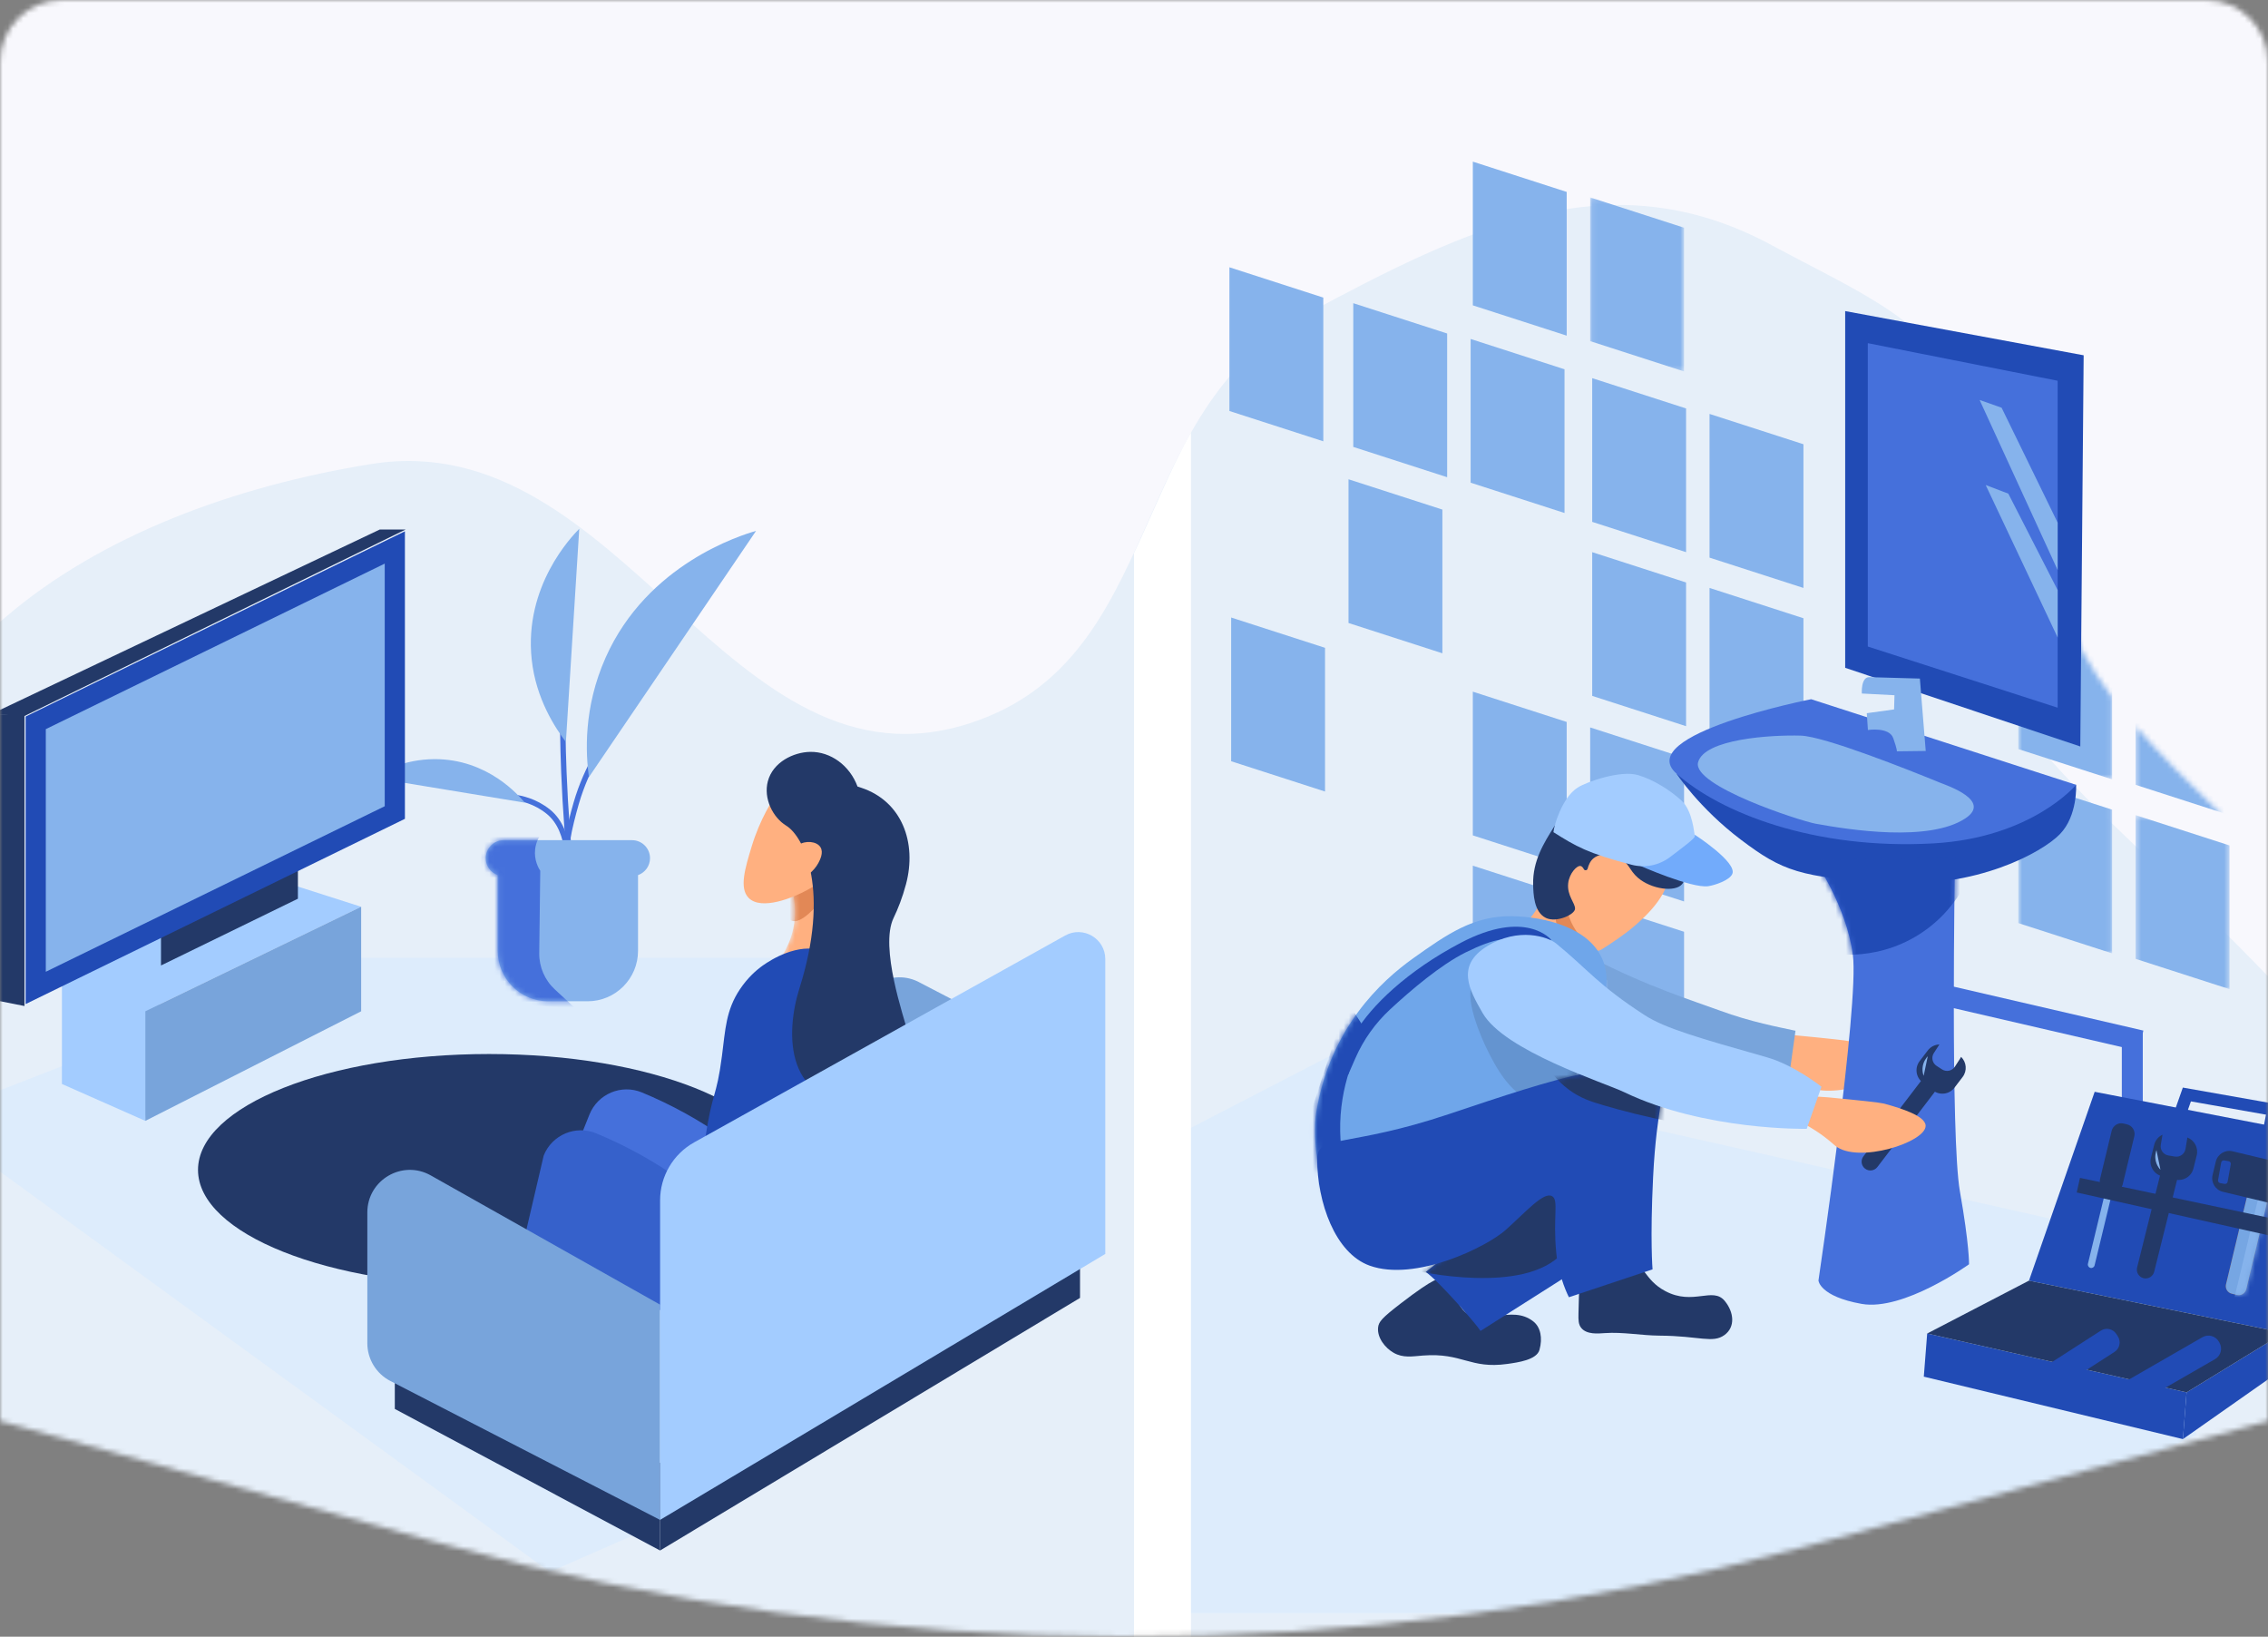<svg width="438" height="316" viewBox="0 0 438 316" fill="none" xmlns="http://www.w3.org/2000/svg">
<rect x="0" y="0" width="438" height="316" fill="#808080" stroke="none"/>
<mask id="mask0_1083_48554" style="mask-type:alpha" maskUnits="userSpaceOnUse" x="0" y="0" width="438" height="316">
<path d="M0 12.016C0 5.38 5.373 0 12 0H426C432.627 0 438 5.38 438 12.016V274.372L348.737 298.584C262.174 322.064 170.898 321.798 84.473 297.814L0 274.372V12.016Z" fill="#F8F8FD"/>
</mask>
<g mask="url(#mask0_1083_48554)">
<path d="M0 0H438V274L348.737 298.18C262.174 321.628 170.898 321.362 84.473 297.411L0 274V0Z" fill="#F8F8FD"/>
<path fill-rule="evenodd" clip-rule="evenodd" d="M-25.519 186.157C-31.36 127.73 18.851 98.087 71.679 89.592C120.316 81.771 140.7 154.953 187.499 139.572C225.357 127.129 217.12 79.542 252.225 60.683C283.546 43.857 311.042 30.46 342.294 47.412C365.166 59.818 387.119 66.876 380.97 101.664C374.822 136.451 402.035 150.895 438.301 188.822C474.566 226.748 448.002 268.676 421.818 307.411C377.64 372.763 300.641 335.371 221.768 335.174C144.283 334.982 80.83 361.468 25.306 307.411C-11.479 271.596 -17.641 264.96 -25.519 186.157Z" fill="#E6EFF9"/>
<path fill-rule="evenodd" clip-rule="evenodd" d="M255.557 57.456L237.427 51.605V79.353L255.557 85.203V57.456Z" fill="#86B3EC"/>
<path fill-rule="evenodd" clip-rule="evenodd" d="M302.563 37.057L284.434 31.207V58.955L302.563 64.805V37.057Z" fill="#86B3EC"/>
<mask id="mask1_1083_48554" style="mask-type:alpha" maskUnits="userSpaceOnUse" x="307" y="38" width="19" height="34">
<path fill-rule="evenodd" clip-rule="evenodd" d="M307.096 38.115H325.226V71.713H307.096V38.115Z" fill="white"/>
</mask>
<g mask="url(#mask1_1083_48554)">
<path fill-rule="evenodd" clip-rule="evenodd" d="M325.226 43.966L307.096 38.115V65.863L325.226 71.713V43.966Z" fill="#86B3EC"/>
</g>
<mask id="mask2_1083_48554" style="mask-type:alpha" maskUnits="userSpaceOnUse" x="389" y="116" width="19" height="35">
<path fill-rule="evenodd" clip-rule="evenodd" d="M398.497 116.875C400.376 123.126 403.594 128.894 407.899 134.633L407.9 150.473H389.77V116.875L398.497 116.875Z" fill="white"/>
</mask>
<g mask="url(#mask2_1083_48554)">
<path fill-rule="evenodd" clip-rule="evenodd" d="M407.899 122.726L389.77 116.875V144.623L407.899 150.473V122.726Z" fill="#86B3EC"/>
</g>
<mask id="mask3_1083_48554" style="mask-type:alpha" maskUnits="userSpaceOnUse" x="389" y="150" width="19" height="35">
<path fill-rule="evenodd" clip-rule="evenodd" d="M389.77 150.475H407.899V184.072H389.77V150.475Z" fill="white"/>
</mask>
<g mask="url(#mask3_1083_48554)">
<path fill-rule="evenodd" clip-rule="evenodd" d="M407.899 156.325L389.77 150.475V178.222L407.899 184.073V156.325Z" fill="#86B3EC"/>
</g>
<mask id="mask4_1083_48554" style="mask-type:alpha" maskUnits="userSpaceOnUse" x="412" y="157" width="19" height="34">
<path fill-rule="evenodd" clip-rule="evenodd" d="M429.136 157.379C429.608 157.833 430.084 158.289 430.564 158.749L430.565 190.979H412.435V157.38L429.136 157.379Z" fill="white"/>
</mask>
<g mask="url(#mask4_1083_48554)">
<path fill-rule="evenodd" clip-rule="evenodd" d="M430.565 163.231L412.435 157.381V185.128L430.565 190.979V163.231Z" fill="#86B3EC"/>
</g>
<mask id="mask5_1083_48554" style="mask-type:alpha" maskUnits="userSpaceOnUse" x="412" y="140" width="18" height="18">
<path fill-rule="evenodd" clip-rule="evenodd" d="M412.435 140.238C417.168 145.715 422.807 151.299 429.136 157.379L412.435 157.381L412.435 140.238Z" fill="white"/>
</mask>
<g mask="url(#mask5_1083_48554)">
<path fill-rule="evenodd" clip-rule="evenodd" d="M430.565 129.634L412.435 123.783V151.531L430.565 157.381V129.634Z" fill="#86B3EC"/>
</g>
<path fill-rule="evenodd" clip-rule="evenodd" d="M307.488 100.759L325.618 106.609V78.862L307.488 73.012V100.759Z" fill="#86B3EC"/>
<path fill-rule="evenodd" clip-rule="evenodd" d="M307.488 106.609V134.358L325.618 140.207V112.46L307.49 106.609H307.488Z" fill="#86B3EC"/>
<path fill-rule="evenodd" clip-rule="evenodd" d="M330.151 113.516V141.264L348.281 147.113V119.366L330.153 113.516H330.151Z" fill="#86B3EC"/>
<path fill-rule="evenodd" clip-rule="evenodd" d="M330.151 107.666L348.281 113.516V85.769L330.151 79.918V107.666Z" fill="#86B3EC"/>
<path fill-rule="evenodd" clip-rule="evenodd" d="M261.347 58.539V86.287L279.477 92.137V64.389L261.348 58.539H261.347Z" fill="#86B3EC"/>
<path fill-rule="evenodd" clip-rule="evenodd" d="M284.013 65.447V93.195L302.142 99.044V71.298L284.013 65.447Z" fill="#86B3EC"/>
<path fill-rule="evenodd" clip-rule="evenodd" d="M237.762 119.227V146.974L255.891 152.824V125.077L237.763 119.227H237.762Z" fill="#86B3EC"/>
<path fill-rule="evenodd" clip-rule="evenodd" d="M260.426 92.535V120.283L278.556 126.133V98.386L260.426 92.535Z" fill="#86B3EC"/>
<path fill-rule="evenodd" clip-rule="evenodd" d="M284.432 133.541V161.289L302.56 167.139H302.561V139.391L284.432 133.541Z" fill="#86B3EC"/>
<path fill-rule="evenodd" clip-rule="evenodd" d="M284.432 194.886L302.561 200.737V172.989L284.432 167.139V194.886Z" fill="#86B3EC"/>
<path fill-rule="evenodd" clip-rule="evenodd" d="M307.099 201.794L325.229 207.644V179.897L307.099 174.047V201.794Z" fill="#86B3EC"/>
<path fill-rule="evenodd" clip-rule="evenodd" d="M307.099 140.449V168.197L325.229 174.047V146.3L307.099 140.449Z" fill="#86B3EC"/>
<path fill-rule="evenodd" clip-rule="evenodd" d="M401.75 144.125L356.344 128.938V60.062L402.4 68.597L401.75 144.125Z" fill="#214BB5"/>
<path fill-rule="evenodd" clip-rule="evenodd" d="M397.379 136.637L360.712 124.827V66.256L397.379 73.513V136.637Z" fill="#4570DB"/>
<path fill-rule="evenodd" clip-rule="evenodd" d="M386.555 78.72L397.379 100.912V110.065L382.306 77.223L386.555 78.72Z" fill="#86B3EC"/>
<path fill-rule="evenodd" clip-rule="evenodd" d="M387.851 95.309L397.38 113.931V123.083L383.479 93.643L387.851 95.309Z" fill="#86B3EC"/>
<path fill-rule="evenodd" clip-rule="evenodd" d="M65.69 184.932L-14.051 215.978L106.194 303.493L140.791 288.304L165.496 184.932H65.69Z" fill="#DDECFC"/>
<path d="M99.257 153.936C100.62 154.109 103.346 154.655 105.901 156.722C110.605 160.526 109.649 168.667 109.667 169.583" stroke="#4570DB" stroke-width="1.045"/>
<path d="M110.403 169.583C109.716 163.188 109.189 156.389 108.903 149.22C108.677 143.558 108.617 138.122 108.689 132.93" stroke="#4570DB" stroke-width="1.045"/>
<path d="M115.118 146.008C113.768 148.385 112.331 151.443 111.26 155.144C110.684 157.137 109.917 160.127 109.668 161.814" stroke="#4570DB" stroke-width="1.045"/>
<path fill-rule="evenodd" clip-rule="evenodd" d="M125.533 165.695C125.533 163.773 123.975 162.215 122.052 162.215H97.288C95.366 162.215 93.808 163.773 93.808 165.695C93.808 167.206 94.776 168.479 96.12 168.96V183.573C96.12 188.957 100.485 193.321 105.868 193.321H113.472C118.855 193.321 123.219 188.957 123.219 183.573V168.96C124.564 168.479 125.533 167.206 125.533 165.695" fill="#86B3EC"/>
<path fill-rule="evenodd" clip-rule="evenodd" d="M71.799 150.106C73.845 148.852 78.149 146.613 83.818 146.569C94.252 146.488 100.359 153.781 101.346 154.973" fill="#86B3EC"/>
<path fill-rule="evenodd" clip-rule="evenodd" d="M113.733 150.034C113.13 145.579 112.594 136.746 116.974 126.927C125.033 108.854 143.134 103.324 146.014 102.496" fill="#86B3EC"/>
<path fill-rule="evenodd" clip-rule="evenodd" d="M109.287 143.259C107.314 140.647 103.499 134.996 102.681 127.316C101.174 113.182 110.383 103.591 111.866 102.098" fill="#86B3EC"/>
<mask id="mask6_1083_48554" style="mask-type:alpha" maskUnits="userSpaceOnUse" x="93" y="162" width="33" height="32">
<path fill-rule="evenodd" clip-rule="evenodd" d="M97.284 162.213C95.361 162.213 93.804 163.771 93.804 165.693V165.693C93.804 167.204 94.772 168.477 96.117 168.958V168.958V183.57C96.117 188.954 100.481 193.318 105.865 193.318V193.318H113.468C118.852 193.318 123.216 188.954 123.216 183.57V183.57V168.958C124.56 168.477 125.529 167.204 125.529 165.693V165.693C125.529 163.771 123.97 162.213 122.048 162.213V162.213H97.284Z" fill="white"/>
</mask>
<g mask="url(#mask6_1083_48554)">
<path fill-rule="evenodd" clip-rule="evenodd" d="M104.501 161.02C104.148 161.509 103.506 162.54 103.344 163.995C103.111 166.09 104.03 167.651 104.336 168.126L104.139 184.027C104.106 186.685 105.202 189.232 107.155 191.035L111.11 194.688L91.984 193.32L93.099 160.359L104.501 161.02Z" fill="#4570DB"/>
</g>
<path fill-rule="evenodd" clip-rule="evenodd" d="M256.703 203.938L224.45 220.621L228.525 311.432H348.281L424.242 276.997L409.767 238.403L256.706 203.938H256.703Z" fill="#DDECFC"/>
<path fill-rule="evenodd" clip-rule="evenodd" d="M340.81 204.351C342.043 204.933 343.872 205.9 345.89 207.399C347.116 208.309 347.774 208.942 348.126 209.228C352.508 212.799 365.69 208.567 365.603 205.367C365.55 203.421 360.595 201.975 358.287 201.302C357.033 200.936 356.396 200.864 350.768 200.286C344.855 199.679 341.881 199.397 341.013 200.489C340.616 200.989 340.133 202.041 340.81 204.351" fill="#FFB080"/>
<path fill-rule="evenodd" clip-rule="evenodd" d="M307.089 184.771C318.144 190.504 327.23 193.302 332.084 195.092C338.143 197.326 343.564 198.315 346.749 199.01L345.311 209.33L313.655 199.227L307.089 184.771Z" fill="#78A4DB"/>
<mask id="mask7_1083_48554" style="mask-type:alpha" maskUnits="userSpaceOnUse" x="275" y="189" width="17" height="25">
<path fill-rule="evenodd" clip-rule="evenodd" d="M275.431 189.221H291.086V213.181H275.431V189.221Z" fill="white"/>
</mask>
<g mask="url(#mask7_1083_48554)">
<path fill-rule="evenodd" clip-rule="evenodd" d="M275.431 213.182H291.086V189.221H275.431V213.182Z" fill="#86B3EC"/>
</g>
<mask id="mask8_1083_48554" style="mask-type:alpha" maskUnits="userSpaceOnUse" x="294" y="189" width="17" height="25">
<path fill-rule="evenodd" clip-rule="evenodd" d="M294.832 189.221H310.487V213.181H294.832V189.221Z" fill="white"/>
</mask>
<g mask="url(#mask8_1083_48554)">
<path fill-rule="evenodd" clip-rule="evenodd" d="M294.832 213.182H310.488V189.221H294.832V213.182Z" fill="#86B3EC"/>
</g>
<path fill-rule="evenodd" clip-rule="evenodd" d="M200.701 201.706L177.741 189.763C172.265 186.678 165.494 190.635 165.494 196.921V222.155C165.494 225.232 167.213 228.05 169.948 229.458L200.701 243.266V201.706Z" fill="#78A4DB"/>
<path fill-rule="evenodd" clip-rule="evenodd" d="M28.072 216.414L11.959 209.288V184.934L31.093 190.747L28.072 216.414Z" fill="#A3CCFF"/>
<path fill-rule="evenodd" clip-rule="evenodd" d="M6.895 185.563L47.124 167.842L69.746 175.073L28.071 195.254L6.895 185.563Z" fill="#A3CCFF"/>
<path fill-rule="evenodd" clip-rule="evenodd" d="M57.532 173.516L31.092 186.407V166.527H57.532V173.516Z" fill="#233968"/>
<path fill-rule="evenodd" clip-rule="evenodd" d="M76.247 272.024L127.475 299.363V282.446L76.247 256.279V272.024Z" fill="#233968"/>
<path fill-rule="evenodd" clip-rule="evenodd" d="M127.475 299.363L208.577 250.59V233.674L127.475 282.447V299.363Z" fill="#233968"/>
<path fill-rule="evenodd" clip-rule="evenodd" d="M150.658 225.873C150.658 238.229 125.493 248.245 94.449 248.245C63.406 248.245 38.24 238.229 38.24 225.873C38.24 213.518 63.406 203.502 94.449 203.502C125.493 203.502 150.658 213.518 150.658 225.873" fill="#233968"/>
<path fill-rule="evenodd" clip-rule="evenodd" d="M142.757 221.781C138.976 218.873 134.112 215.65 128.131 212.78C126.708 212.098 125.314 211.48 123.957 210.918C119.979 209.275 115.428 211.207 113.828 215.203L110.41 223.75L143.61 249.347L142.757 221.781Z" fill="#4570DB"/>
<path fill-rule="evenodd" clip-rule="evenodd" d="M133.931 229.678C130.15 226.769 125.286 223.546 119.305 220.677C117.882 219.994 116.489 219.376 115.131 218.815C111.153 217.171 106.601 219.103 105.003 223.099L101.584 237.736L134.784 257.243L133.931 229.678Z" fill="#3661CB"/>
<path fill-rule="evenodd" clip-rule="evenodd" d="M377.533 166.878C377.533 166.878 376.659 219.602 378.5 230.021C380.341 240.439 380.263 244.096 380.263 244.096C380.263 244.096 367.619 253.193 359.511 251.744C351.403 250.296 351.184 247.241 351.184 247.241C351.184 247.241 359.087 193.956 357.831 184.39C356.577 174.826 350.419 166.115 350.419 166.115L377.533 166.878Z" fill="#4570DB"/>
<path fill-rule="evenodd" clip-rule="evenodd" d="M400.944 151.529C400.944 151.529 401.274 157.483 397.82 161.045C394.366 164.607 381.67 171.567 364.626 170.477C347.583 169.388 344.262 168.209 336.201 162.121C328.14 156.035 323.755 149.355 323.755 149.355L400.944 151.529Z" fill="#214BB5"/>
<mask id="mask9_1083_48554" style="mask-type:alpha" maskUnits="userSpaceOnUse" x="350" y="166" width="31" height="86">
<path fill-rule="evenodd" clip-rule="evenodd" d="M357.833 184.389C359.089 193.954 351.186 247.239 351.186 247.239V247.239C351.186 247.239 351.405 250.295 359.513 251.743V251.743C367.621 253.191 380.265 244.094 380.265 244.094V244.094C380.265 244.094 380.343 240.438 378.501 230.019V230.019C376.66 219.601 377.535 166.877 377.535 166.877V166.877L350.421 166.113C350.421 166.113 356.579 174.824 357.833 184.389V184.389Z" fill="white"/>
</mask>
<g mask="url(#mask9_1083_48554)">
<path fill-rule="evenodd" clip-rule="evenodd" d="M381.694 165.535C381.244 167.129 378.476 176.364 368.898 181.411C360.08 186.058 351.668 183.899 349.863 183.391L349.208 166.04L381.694 165.535Z" fill="#214BB5"/>
</g>
<path fill-rule="evenodd" clip-rule="evenodd" d="M400.945 151.532L349.771 134.998C349.771 134.998 315.279 141.802 323.756 149.358C332.233 156.915 350.411 164.121 373.379 162.834C392.408 161.767 400.945 151.532 400.945 151.532" fill="#4570DB"/>
<path fill-rule="evenodd" clip-rule="evenodd" d="M374.669 151.116C368.538 148.609 352.345 142.158 347.744 142.029C342.032 141.868 329.125 142.66 327.934 147.188C326.742 151.716 347.622 158.481 350.619 159.032C357.155 160.232 372.547 162.622 379.537 158.017C384.78 154.563 375.89 151.616 374.669 151.116" fill="#86B3EC"/>
<path fill-rule="evenodd" clip-rule="evenodd" d="M371.901 144.994L370.769 131.013C370.769 131.013 362.696 130.786 361.021 130.739C359.345 130.692 359.56 133.899 359.56 133.899L365.866 134.229L365.789 136.971L360.52 137.7L360.733 140.945C360.733 140.945 364.846 140.299 365.633 142.531C366.418 144.764 366.331 145.063 366.331 145.063L371.901 144.994Z" fill="#86B3EC"/>
<mask id="mask10_1083_48554" style="mask-type:alpha" maskUnits="userSpaceOnUse" x="150" y="166" width="16" height="22">
<path fill-rule="evenodd" clip-rule="evenodd" d="M153.639 169.954C152.493 172.151 153.833 173.423 153.482 177.402V177.402C152.985 183.041 149.881 185.19 150.845 186.433V186.433C152.24 188.23 160.914 186.539 164.104 180.505V180.505C166.713 175.573 165.534 167.974 161.564 166.504V166.504C161.056 166.317 160.504 166.229 159.933 166.229V166.229C157.517 166.229 154.766 167.795 153.639 169.954" fill="white"/>
</mask>
<g mask="url(#mask10_1083_48554)">
<path fill-rule="evenodd" clip-rule="evenodd" d="M153.639 169.954C152.493 172.151 153.833 173.423 153.482 177.402C152.985 183.041 149.881 185.19 150.845 186.432C152.24 188.229 160.914 186.539 164.105 180.505C166.713 175.572 165.534 167.974 161.564 166.504C158.91 165.521 155.032 167.284 153.639 169.954" fill="#FFB080"/>
</g>
<mask id="mask11_1083_48554" style="mask-type:alpha" maskUnits="userSpaceOnUse" x="150" y="166" width="16" height="22">
<path fill-rule="evenodd" clip-rule="evenodd" d="M153.639 169.954C152.493 172.151 153.833 173.423 153.482 177.402V177.402C152.985 183.041 149.881 185.19 150.845 186.433V186.433C152.24 188.23 160.914 186.539 164.104 180.505V180.505C166.713 175.573 165.534 167.974 161.564 166.504V166.504C161.056 166.317 160.504 166.229 159.933 166.229V166.229C157.517 166.229 154.766 167.795 153.639 169.954" fill="white"/>
</mask>
<g mask="url(#mask11_1083_48554)">
<path fill-rule="evenodd" clip-rule="evenodd" d="M152.82 177.735C154.694 178.597 157.889 174.706 158.403 174.081C159.429 172.832 160.95 170.979 160.377 169.95C159.565 168.492 154.387 168.406 152.376 171.361C150.891 173.541 151.348 177.059 152.82 177.735" fill="#E28856"/>
</g>
<path fill-rule="evenodd" clip-rule="evenodd" d="M150.778 152.107C149.119 154.412 146.742 158.232 145.163 163.438C143.891 167.632 142.726 171.473 144.573 173.354C147.031 175.856 153.26 173.306 155.984 171.787C157.992 170.665 160.768 169.114 161.563 166.498C162.849 162.263 158.692 156.052 150.778 152.107" fill="#FFB080"/>
<path fill-rule="evenodd" clip-rule="evenodd" d="M156.992 183.168C152.209 182.775 147.575 186.206 146.909 186.71C146.153 187.284 144.446 188.678 142.892 191.007C140.186 195.064 140.09 198.744 139.421 203.903C138.34 212.233 137.59 210.35 136.106 220.403C134.804 229.23 134.181 233.699 135.576 236.442C139.367 243.893 159.162 252.12 160.628 252.187C182.187 253.177 176.206 241.873 175.57 232.841C175.465 231.358 174.975 230.003 174.266 221.665C173.015 206.942 172.318 199.46 168.83 193.526C166.793 190.06 163.035 183.665 156.992 183.168" fill="#214BB5"/>
<path fill-rule="evenodd" clip-rule="evenodd" d="M165.605 151.856C164.099 147.783 160.408 145.109 156.487 145.167C153.24 145.215 149.278 147.146 148.292 150.826C147.395 154.175 149.266 157.837 151.825 159.407C155.391 161.595 160.309 172.12 154.4 190.781C151.63 199.531 151.464 213.965 167.612 212.798C171.264 212.535 177.013 205.891 175.324 199.329C174.582 196.445 169.859 182.876 172.558 177.259C173.418 175.47 174.277 173.306 174.967 170.721C177.101 162.722 174.201 154.716 166.345 152.102L165.605 151.856Z" fill="#233968"/>
<path fill-rule="evenodd" clip-rule="evenodd" d="M154.243 163.123C155.492 162.254 157.72 162.388 158.454 163.58C159.102 164.63 158.331 166.081 158.046 166.619C157.194 168.224 155.261 169.833 154.139 169.343C152.714 168.721 152.194 164.549 154.243 163.123" fill="#FFB080"/>
<path fill-rule="evenodd" clip-rule="evenodd" d="M127.475 251.894L83.186 226.939C77.709 223.854 70.939 227.811 70.939 234.096V259.331C70.939 262.407 72.657 265.226 75.392 266.634L127.475 293.453V251.894Z" fill="#78A4DB"/>
<path fill-rule="evenodd" clip-rule="evenodd" d="M127.478 293.45L213.455 242.101V185.179C213.455 181.202 209.178 178.689 205.703 180.626L134.06 220.558C129.997 222.824 127.478 227.112 127.478 231.765V293.45Z" fill="#A3CCFF"/>
<path fill-rule="evenodd" clip-rule="evenodd" d="M76.249 156.877L6.897 190.74V139.56L76.249 105.697V156.877Z" fill="#86B3EC"/>
<path fill-rule="evenodd" clip-rule="evenodd" d="M76.249 156.877L6.897 190.74V139.56L76.249 105.697V156.877Z" stroke="#214BB5" stroke-width="3.897"/>
<path fill-rule="evenodd" clip-rule="evenodd" d="M-1.535 192.994L4.728 194.236V138.091L-1.605 137.83L-1.535 192.994Z" fill="#233968"/>
<path fill-rule="evenodd" clip-rule="evenodd" d="M-1.605 137.83L73.355 102.23H78.345L4.658 138.278L-1.605 137.83Z" fill="#233968"/>
<path fill-rule="evenodd" clip-rule="evenodd" d="M69.748 175.068L28.073 195.25V216.406L69.748 195.25V175.068Z" fill="#78A4DB"/>
<path fill-rule="evenodd" clip-rule="evenodd" d="M413.017 202.918L359.317 190.483L360.23 186.541L413.93 198.976L413.017 202.918Z" fill="#4570DB"/>
<path fill-rule="evenodd" clip-rule="evenodd" d="M409.77 215.015H413.816V199.062H409.77V215.015Z" fill="#4570DB"/>
<path fill-rule="evenodd" clip-rule="evenodd" d="M360.185 225.636V225.636C360.93 226.206 361.996 226.064 362.566 225.318L374.198 210.093C374.768 209.348 374.626 208.282 373.88 207.713C373.135 207.142 372.069 207.285 371.5 208.031L359.866 223.256C359.297 224.001 359.44 225.067 360.185 225.636" fill="#233968"/>
<path fill-rule="evenodd" clip-rule="evenodd" d="M374.545 201.658C374.536 201.671 374.525 201.681 374.516 201.694L373.468 203.318C372.931 204.147 373.17 205.255 374 205.792L375.057 206.475C375.888 207.011 376.996 206.773 377.532 205.943L378.58 204.321C378.637 204.233 378.681 204.141 378.72 204.048C379.786 205.067 379.938 206.746 379.022 207.944L377.446 210.007C376.463 211.294 374.623 211.539 373.336 210.556L371.274 208.98C369.987 207.998 369.741 206.157 370.725 204.87L372.3 202.808C372.859 202.078 373.693 201.684 374.545 201.658" fill="#233968"/>
<path fill-rule="evenodd" clip-rule="evenodd" d="M372.294 203.934C372.048 204.2 371.347 205.03 371.28 206.269C371.246 206.885 371.381 207.389 371.499 207.712" fill="#86B3EC"/>
<path fill-rule="evenodd" clip-rule="evenodd" d="M305.602 245.802C305.001 246.682 304.947 248.996 304.838 253.623C304.809 254.887 304.821 255.713 305.384 256.4C306.444 257.693 308.628 257.478 309.916 257.387C313.434 257.139 316.959 257.852 320.486 257.875C328.297 257.927 330.758 259.427 333.053 257.742C335.153 256.197 334.873 253.362 333.096 251.189C330.776 248.35 326.996 252.148 321.599 249.271C317.447 247.058 317.802 244.012 314.035 243.087C311.124 242.372 307.31 243.306 305.602 245.802" fill="#233968"/>
<path fill-rule="evenodd" clip-rule="evenodd" d="M278.876 246.813C278.173 246.615 277.078 246.601 270.476 251.691C266.879 254.464 266.257 255.199 266.141 256.297C265.932 258.279 267.498 260.242 269.121 261.175C270.985 262.245 272.776 261.872 274.812 261.717C282.439 261.136 283.861 264.345 291.07 263.343C293.163 263.052 296.769 262.55 297.303 260.633C297.948 258.316 297.504 256.237 296.132 255.145C291.867 251.75 286.251 256.331 282.887 253.254C280.646 251.204 280.672 247.319 278.876 246.813" fill="#233968"/>
<path fill-rule="evenodd" clip-rule="evenodd" d="M275.351 245.587C277.815 247.285 285.241 255.798 285.918 256.968L310.534 241.343L305.136 221.777L275.351 245.587Z" fill="#214BB5"/>
<path fill-rule="evenodd" clip-rule="evenodd" d="M289.425 182.324C291.572 181.169 292.936 180.54 295.55 177.232C296.547 175.97 297.321 174.731 297.923 173.6L306.574 177.944C306.574 177.944 301.012 186.728 301.154 189.201C301.17 189.465 300.294 189.036 300.065 189.057C298.143 189.225 289.425 182.324 289.425 182.324" fill="#FFB080"/>
<mask id="mask12_1083_48554" style="mask-type:alpha" maskUnits="userSpaceOnUse" x="289" y="173" width="18" height="17">
<path fill-rule="evenodd" clip-rule="evenodd" d="M295.551 177.232C292.937 180.54 291.573 181.169 289.426 182.324V182.324C289.426 182.324 301.299 191.674 301.156 189.201V189.201C301.013 186.728 306.575 177.944 306.575 177.944V177.944L297.924 173.6C297.322 174.73 296.548 175.97 295.551 177.232" fill="white"/>
</mask>
<g mask="url(#mask12_1083_48554)">
<path fill-rule="evenodd" clip-rule="evenodd" d="M300.213 172.761C299.653 173.035 300.009 175.112 300.743 179.256C301.681 184.55 302.236 185.389 303.048 185.733C304.117 186.185 305.595 185.763 306.329 184.883C307.872 183.034 305.904 179.423 305.021 177.803C303.64 175.268 301.161 172.297 300.213 172.761" fill="#E28856"/>
</g>
<path fill-rule="evenodd" clip-rule="evenodd" d="M302.721 175.419C302.953 178.597 305.747 181.66 307.267 183.105C307.824 183.634 308.665 183.715 309.314 183.306C310.846 182.343 313.685 180.489 315.619 178.814C317.712 176.999 323.379 172.087 322.39 166.476C321.77 162.959 318.663 159.9 315.297 159.051C307.479 157.079 298.805 167.171 300.087 172.066C300.314 172.933 302.469 171.979 302.721 175.419" fill="#FFB080"/>
<path fill-rule="evenodd" clip-rule="evenodd" d="M304.169 175.5C304.065 176.609 300.545 178.201 298.538 177.222C296.206 176.084 296.123 172.539 296.082 170.767C295.976 166.229 298.179 162.721 300.084 159.69C301.952 156.716 302.886 155.229 304.292 154.458C309.346 151.688 317.261 155.093 321.363 159.96C323.913 162.986 326.455 168.864 324.829 170.73C323.453 172.309 318.892 171.695 316.303 169.46C314.597 167.987 314.655 166.595 312.672 165.643C312.246 165.438 309.577 164.221 307.737 165.721C307.117 166.226 306.782 167.014 306.601 167.724C306.514 168.066 306.049 168.139 305.883 167.827C305.717 167.514 305.511 167.261 305.266 167.204C304.524 167.029 303.054 168.676 302.85 170.533C302.584 172.962 304.273 174.4 304.169 175.5" fill="#233968"/>
<path fill-rule="evenodd" clip-rule="evenodd" d="M292.014 176.894C284.643 176.774 279.533 180.305 272.911 185.023C266.679 189.463 256.94 198.445 254.214 214.656C253.35 219.794 254.652 231.252 258.685 233.189C261.475 234.529 259.295 230.324 263.969 227.296C281.814 215.734 286.347 220.209 296.892 211.037C298.938 209.256 313.459 195.706 309.612 185.573C307.139 179.059 298.248 176.994 292.014 176.894" fill="#6FA6EA"/>
<path fill-rule="evenodd" clip-rule="evenodd" d="M347.088 216.321C348.321 216.904 350.15 217.871 352.169 219.369C353.394 220.279 354.053 220.913 354.404 221.198C358.786 224.77 371.969 220.538 371.882 217.338C371.829 215.391 366.874 213.946 364.565 213.273C363.312 212.907 362.675 212.835 357.046 212.257C351.133 211.65 348.159 211.368 347.292 212.46C346.894 212.959 346.412 214.011 347.088 216.321" fill="#FFB080"/>
<path fill-rule="evenodd" clip-rule="evenodd" d="M299.558 181.442C299.558 181.442 294.724 175.404 282.109 182.028C271.756 187.464 264.793 194.216 261.734 199.385C258.674 204.554 260.347 207.525 260.347 207.525L261.749 204.323C263.315 200.744 265.606 197.533 268.471 194.878C272.402 191.234 278.221 186.268 283.073 183.871C288.695 181.094 291.744 180.659 294.589 182.028C297.434 183.397 299.558 181.442 299.558 181.442" fill="#214BB5"/>
<mask id="mask13_1083_48554" style="mask-type:alpha" maskUnits="userSpaceOnUse" x="253" y="176" width="58" height="58">
<path fill-rule="evenodd" clip-rule="evenodd" d="M272.912 185.021C266.68 189.461 256.941 198.443 254.215 214.655V214.655C253.351 219.792 254.653 231.25 258.686 233.187V233.187C261.476 234.528 259.296 230.322 263.97 227.293V227.293C281.816 215.732 286.348 220.208 296.893 211.035V211.035C298.94 209.255 313.46 195.704 309.614 185.571V185.571C307.14 179.057 298.25 176.993 292.015 176.892V176.892C291.894 176.89 291.773 176.889 291.653 176.889V176.889C284.475 176.889 279.425 180.38 272.912 185.021V185.021Z" fill="white"/>
</mask>
<g mask="url(#mask13_1083_48554)">
<path fill-rule="evenodd" clip-rule="evenodd" d="M260.176 227.429C259.484 225.006 258.893 221.981 258.821 218.488C258.638 209.552 261.951 202.702 263.969 199.248L260.176 193.373L250.963 221.407L253.961 234.475L260.176 227.429Z" fill="#214BB5"/>
</g>
<path fill-rule="evenodd" clip-rule="evenodd" d="M284.904 189.393C281.98 191.757 286.672 201.548 287.038 202.298C288.549 205.397 292.173 212.828 297.504 212.562C301.238 212.374 304.933 208.454 305.328 204.635C306.265 195.583 288.746 186.285 284.904 189.393" fill="#6494D0"/>
<mask id="mask14_1083_48554" style="mask-type:alpha" maskUnits="userSpaceOnUse" x="275" y="221" width="36" height="36">
<path fill-rule="evenodd" clip-rule="evenodd" d="M275.351 245.586C277.815 247.284 285.24 255.798 285.918 256.967V256.967L310.534 241.342L305.135 221.777L275.351 245.586Z" fill="white"/>
</mask>
<g mask="url(#mask14_1083_48554)">
<path fill-rule="evenodd" clip-rule="evenodd" d="M271.395 244.938C271.395 244.938 291.412 249.951 300.236 243.312C309.059 236.673 298.898 229.492 298.898 229.492L271.395 244.938Z" fill="#233968"/>
</g>
<path fill-rule="evenodd" clip-rule="evenodd" d="M254.372 223.688C254.372 219.081 260.527 221.562 279.823 215.098C300.777 208.079 315.43 203.171 320.062 209.001C321.972 211.405 319.963 212.844 319.249 227.292C318.654 239.344 319.143 245.082 319.143 245.082L302.991 250.461C302.991 250.461 301.028 246.732 300.553 241.925C299.863 234.96 301.081 231.701 299.74 230.95C298.099 230.032 294.669 234.002 290.798 237.454C287.042 240.802 273.317 247.513 264.514 244.363C257.833 241.974 254.372 232.125 254.372 223.688" fill="#214BB5"/>
<path fill-rule="evenodd" clip-rule="evenodd" d="M422.277 268.83L421.571 277.855L371.529 265.795L372.181 257.465L422.277 268.83Z" fill="#214BB5"/>
<path fill-rule="evenodd" clip-rule="evenodd" d="M422.276 268.827L441.042 257.334L440.475 264.585L421.57 277.852L422.276 268.827Z" fill="#214BB5"/>
<path fill-rule="evenodd" clip-rule="evenodd" d="M441.044 257.341L452.125 220.015L404.527 210.797L391.84 247.258L441.044 257.341Z" fill="#214BB5"/>
<path fill-rule="evenodd" clip-rule="evenodd" d="M391.838 247.256L372.18 257.467L422.276 268.832L441.041 257.339L391.838 247.256Z" fill="#233968"/>
<path fill-rule="evenodd" clip-rule="evenodd" d="M435.688 230.184L436.683 230.422C437.488 230.615 437.985 231.425 437.792 232.231L433.8 248.912C433.607 249.718 432.798 250.215 431.992 250.021L430.997 249.783C430.191 249.591 429.694 248.781 429.887 247.975L433.879 231.294C434.072 230.488 434.882 229.992 435.688 230.184" fill="#86472C"/>
<path fill-rule="evenodd" clip-rule="evenodd" d="M435.688 230.184L436.683 230.422C437.488 230.615 437.985 231.425 437.792 232.231L433.8 248.912C433.607 249.718 432.798 250.215 431.992 250.021L430.997 249.783C430.191 249.591 429.694 248.781 429.887 247.975L433.879 231.294C434.072 230.488 434.882 229.992 435.688 230.184" fill="#76A6E3"/>
<mask id="mask15_1083_48554" style="mask-type:alpha" maskUnits="userSpaceOnUse" x="429" y="230" width="9" height="21">
<path fill-rule="evenodd" clip-rule="evenodd" d="M433.877 231.294L429.884 247.975C429.691 248.782 430.188 249.591 430.994 249.783V249.783L431.989 250.022C432.795 250.215 433.604 249.718 433.797 248.912V248.912L437.789 232.231C437.982 231.424 437.485 230.615 436.679 230.423V230.423L435.685 230.184C435.567 230.156 435.45 230.143 435.334 230.143V230.143C434.656 230.143 434.041 230.606 433.877 231.294" fill="white"/>
</mask>
<g mask="url(#mask15_1083_48554)">
<path fill-rule="evenodd" clip-rule="evenodd" d="M437.93 230.552L438.769 230.753C439.618 230.956 440.141 231.808 439.938 232.658L435.471 251.321C435.268 252.17 434.415 252.693 433.566 252.49L432.728 252.29C431.879 252.086 431.355 251.233 431.558 250.384L436.025 231.721C436.228 230.872 437.082 230.348 437.93 230.552" fill="#86B3EC"/>
</g>
<path fill-rule="evenodd" clip-rule="evenodd" d="M431.163 222.282L444.287 225.423C445.733 225.769 446.625 227.222 446.279 228.668L445.659 231.256C445.313 232.703 443.86 233.594 442.414 233.248L429.29 230.107C427.844 229.761 426.952 228.308 427.298 226.862L427.918 224.273C428.264 222.827 429.717 221.936 431.163 222.282" fill="#233968"/>
<path fill-rule="evenodd" clip-rule="evenodd" d="M429.549 224.043L430.402 224.196C430.678 224.246 430.861 224.509 430.812 224.784L430.202 228.171C430.153 228.446 429.89 228.629 429.615 228.58L428.761 228.426C428.486 228.377 428.304 228.114 428.353 227.838L428.961 224.452C429.01 224.177 429.274 223.994 429.549 224.043" fill="#214BB5"/>
<path fill-rule="evenodd" clip-rule="evenodd" d="M423.113 212.649L422.085 215.562L437.082 217.927L437.615 215.209L423.113 212.649ZM418.918 217.45L421.554 209.982L440.389 213.306L438.956 220.61L418.918 217.45Z" fill="#214BB5"/>
<path fill-rule="evenodd" clip-rule="evenodd" d="M403.712 244.797V244.797C404.067 244.883 404.425 244.665 404.511 244.309L408.492 227.827C408.579 227.472 408.36 227.114 408.005 227.028C407.65 226.943 407.292 227.161 407.206 227.516L403.224 243.998C403.138 244.354 403.356 244.712 403.712 244.797" fill="#86B3EC"/>
<path fill-rule="evenodd" clip-rule="evenodd" d="M406.97 229.937L407.632 230.097C408.656 230.344 409.687 229.714 409.935 228.69L412.182 219.388C412.43 218.363 411.8 217.333 410.776 217.085L410.114 216.925C409.09 216.677 408.058 217.307 407.811 218.332L405.564 227.634C405.316 228.658 405.946 229.689 406.97 229.937" fill="#233968"/>
<path fill-rule="evenodd" clip-rule="evenodd" d="M401.06 230.234L442.299 239.443L443.033 236.154L401.688 227.418L401.06 230.234Z" fill="#233968"/>
<path fill-rule="evenodd" clip-rule="evenodd" d="M411.81 271.601L427.773 262.412C428.884 261.772 429.266 260.352 428.626 259.24L428.507 259.033C427.867 257.921 426.447 257.539 425.336 258.179L409.374 267.368C408.261 268.008 407.879 269.428 408.519 270.54L408.638 270.747C409.279 271.859 410.698 272.241 411.81 271.601" fill="#214BB5"/>
<path fill-rule="evenodd" clip-rule="evenodd" d="M395.25 269.453L408.355 261.019C409.363 260.37 409.654 259.028 409.006 258.02L408.711 257.562C408.063 256.555 406.72 256.263 405.712 256.912L392.606 265.346C391.599 265.994 391.307 267.337 391.956 268.345L392.25 268.803C392.899 269.81 394.242 270.101 395.25 269.453" fill="#214BB5"/>
<path fill-rule="evenodd" clip-rule="evenodd" d="M413.959 246.782V246.782C414.869 247.009 415.791 246.455 416.017 245.545L420.652 226.953C420.879 226.044 420.325 225.122 419.415 224.895C418.505 224.667 417.584 225.221 417.356 226.132L412.722 244.724C412.495 245.634 413.049 246.555 413.959 246.782" fill="#233968"/>
<path fill-rule="evenodd" clip-rule="evenodd" d="M417.627 219.082C417.624 219.097 417.617 219.111 417.615 219.127L417.296 221.032C417.133 222.007 417.791 222.93 418.767 223.093L420.009 223.3C420.983 223.463 421.906 222.805 422.069 221.83L422.387 219.924C422.404 219.821 422.407 219.719 422.407 219.618C423.79 220.131 424.596 221.611 424.231 223.075L423.603 225.593C423.211 227.165 421.619 228.121 420.049 227.73L417.53 227.101C415.959 226.709 415.002 225.118 415.395 223.547L416.022 221.028C416.245 220.136 416.854 219.444 417.627 219.082" fill="#233968"/>
<path fill-rule="evenodd" clip-rule="evenodd" d="M416.459 222.059C416.339 222.401 416.025 223.441 416.454 224.604C416.668 225.184 416.993 225.593 417.23 225.842" fill="#86B3EC"/>
<path fill-rule="evenodd" clip-rule="evenodd" d="M327.338 161.193C327.338 161.193 335.524 166.481 334.546 168.735C333.998 169.998 331.068 170.94 329.874 171.102C326.641 171.539 316.616 167.102 316.616 167.102L327.338 161.193Z" fill="#72ABFB"/>
<path fill-rule="evenodd" clip-rule="evenodd" d="M300.002 160.67C300.063 159.565 301.639 154.01 304.665 152.068C306.461 150.915 313.014 148.661 316.323 149.644C319.547 150.601 322.697 152.71 324.714 154.552C326.912 156.56 327.168 160.893 327.305 161.436C327.407 161.84 324.826 163.726 322.5 165.492C320.385 167.097 317.646 167.631 315.079 166.955C306.557 164.714 304.393 163.434 300.002 160.67" fill="#A3CCFF"/>
<path fill-rule="evenodd" clip-rule="evenodd" d="M74.126 141.326L47.405 163.257Z" fill="#86B3EC"/>
<mask id="mask16_1083_48554" style="mask-type:alpha" maskUnits="userSpaceOnUse" x="254" y="206" width="67" height="46">
<path fill-rule="evenodd" clip-rule="evenodd" d="M279.823 215.098C260.527 221.562 254.372 219.08 254.372 223.689V223.689C254.372 232.125 257.833 241.974 264.514 244.363V244.363C273.317 247.514 287.042 240.802 290.798 237.454V237.454C294.669 234.002 298.1 230.031 299.74 230.95V230.95C301.081 231.701 299.863 234.96 300.553 241.925V241.925C301.028 246.731 302.991 250.461 302.991 250.461V250.461C306.123 252.835 313.223 250.813 316.811 246.396V246.396C319.838 242.67 318.655 239.344 319.249 227.292V227.292C319.963 212.844 321.972 211.404 320.062 209.001V209.001C318.626 207.193 316.226 206.418 312.974 206.418V206.418C305.737 206.418 294.279 210.256 279.823 215.098V215.098Z" fill="white"/>
</mask>
<g mask="url(#mask16_1083_48554)">
<path fill-rule="evenodd" clip-rule="evenodd" d="M298.002 204.583C298.868 206.176 300.422 208.519 303.072 210.453C305.217 212.018 307.199 212.674 309.645 213.393C313.103 214.41 317.838 215.655 323.701 216.778L325.549 207.878L301.599 198.498L298.002 204.583Z" fill="#233968"/>
</g>
<path fill-rule="evenodd" clip-rule="evenodd" d="M287.173 182.701C281.129 186.45 283.757 191.121 286.329 195.593C290.541 202.919 309.775 208.998 313.657 210.866C329.217 218.351 348.918 217.947 348.918 217.947L351.764 209.818C351.764 209.818 346.52 205.641 341.196 204.128C328.108 200.409 321.564 198.549 317.621 195.999C308.669 190.207 306.731 187.25 300.55 182.179C298.963 180.876 293.243 178.935 287.173 182.701" fill="#A3CCFF"/>
<path fill-rule="evenodd" clip-rule="evenodd" d="M219 315.998H230V83.551C226.5 89.5 222 100.5 219 106.812V315.998Z" fill="white"/>
</g>
</svg>
